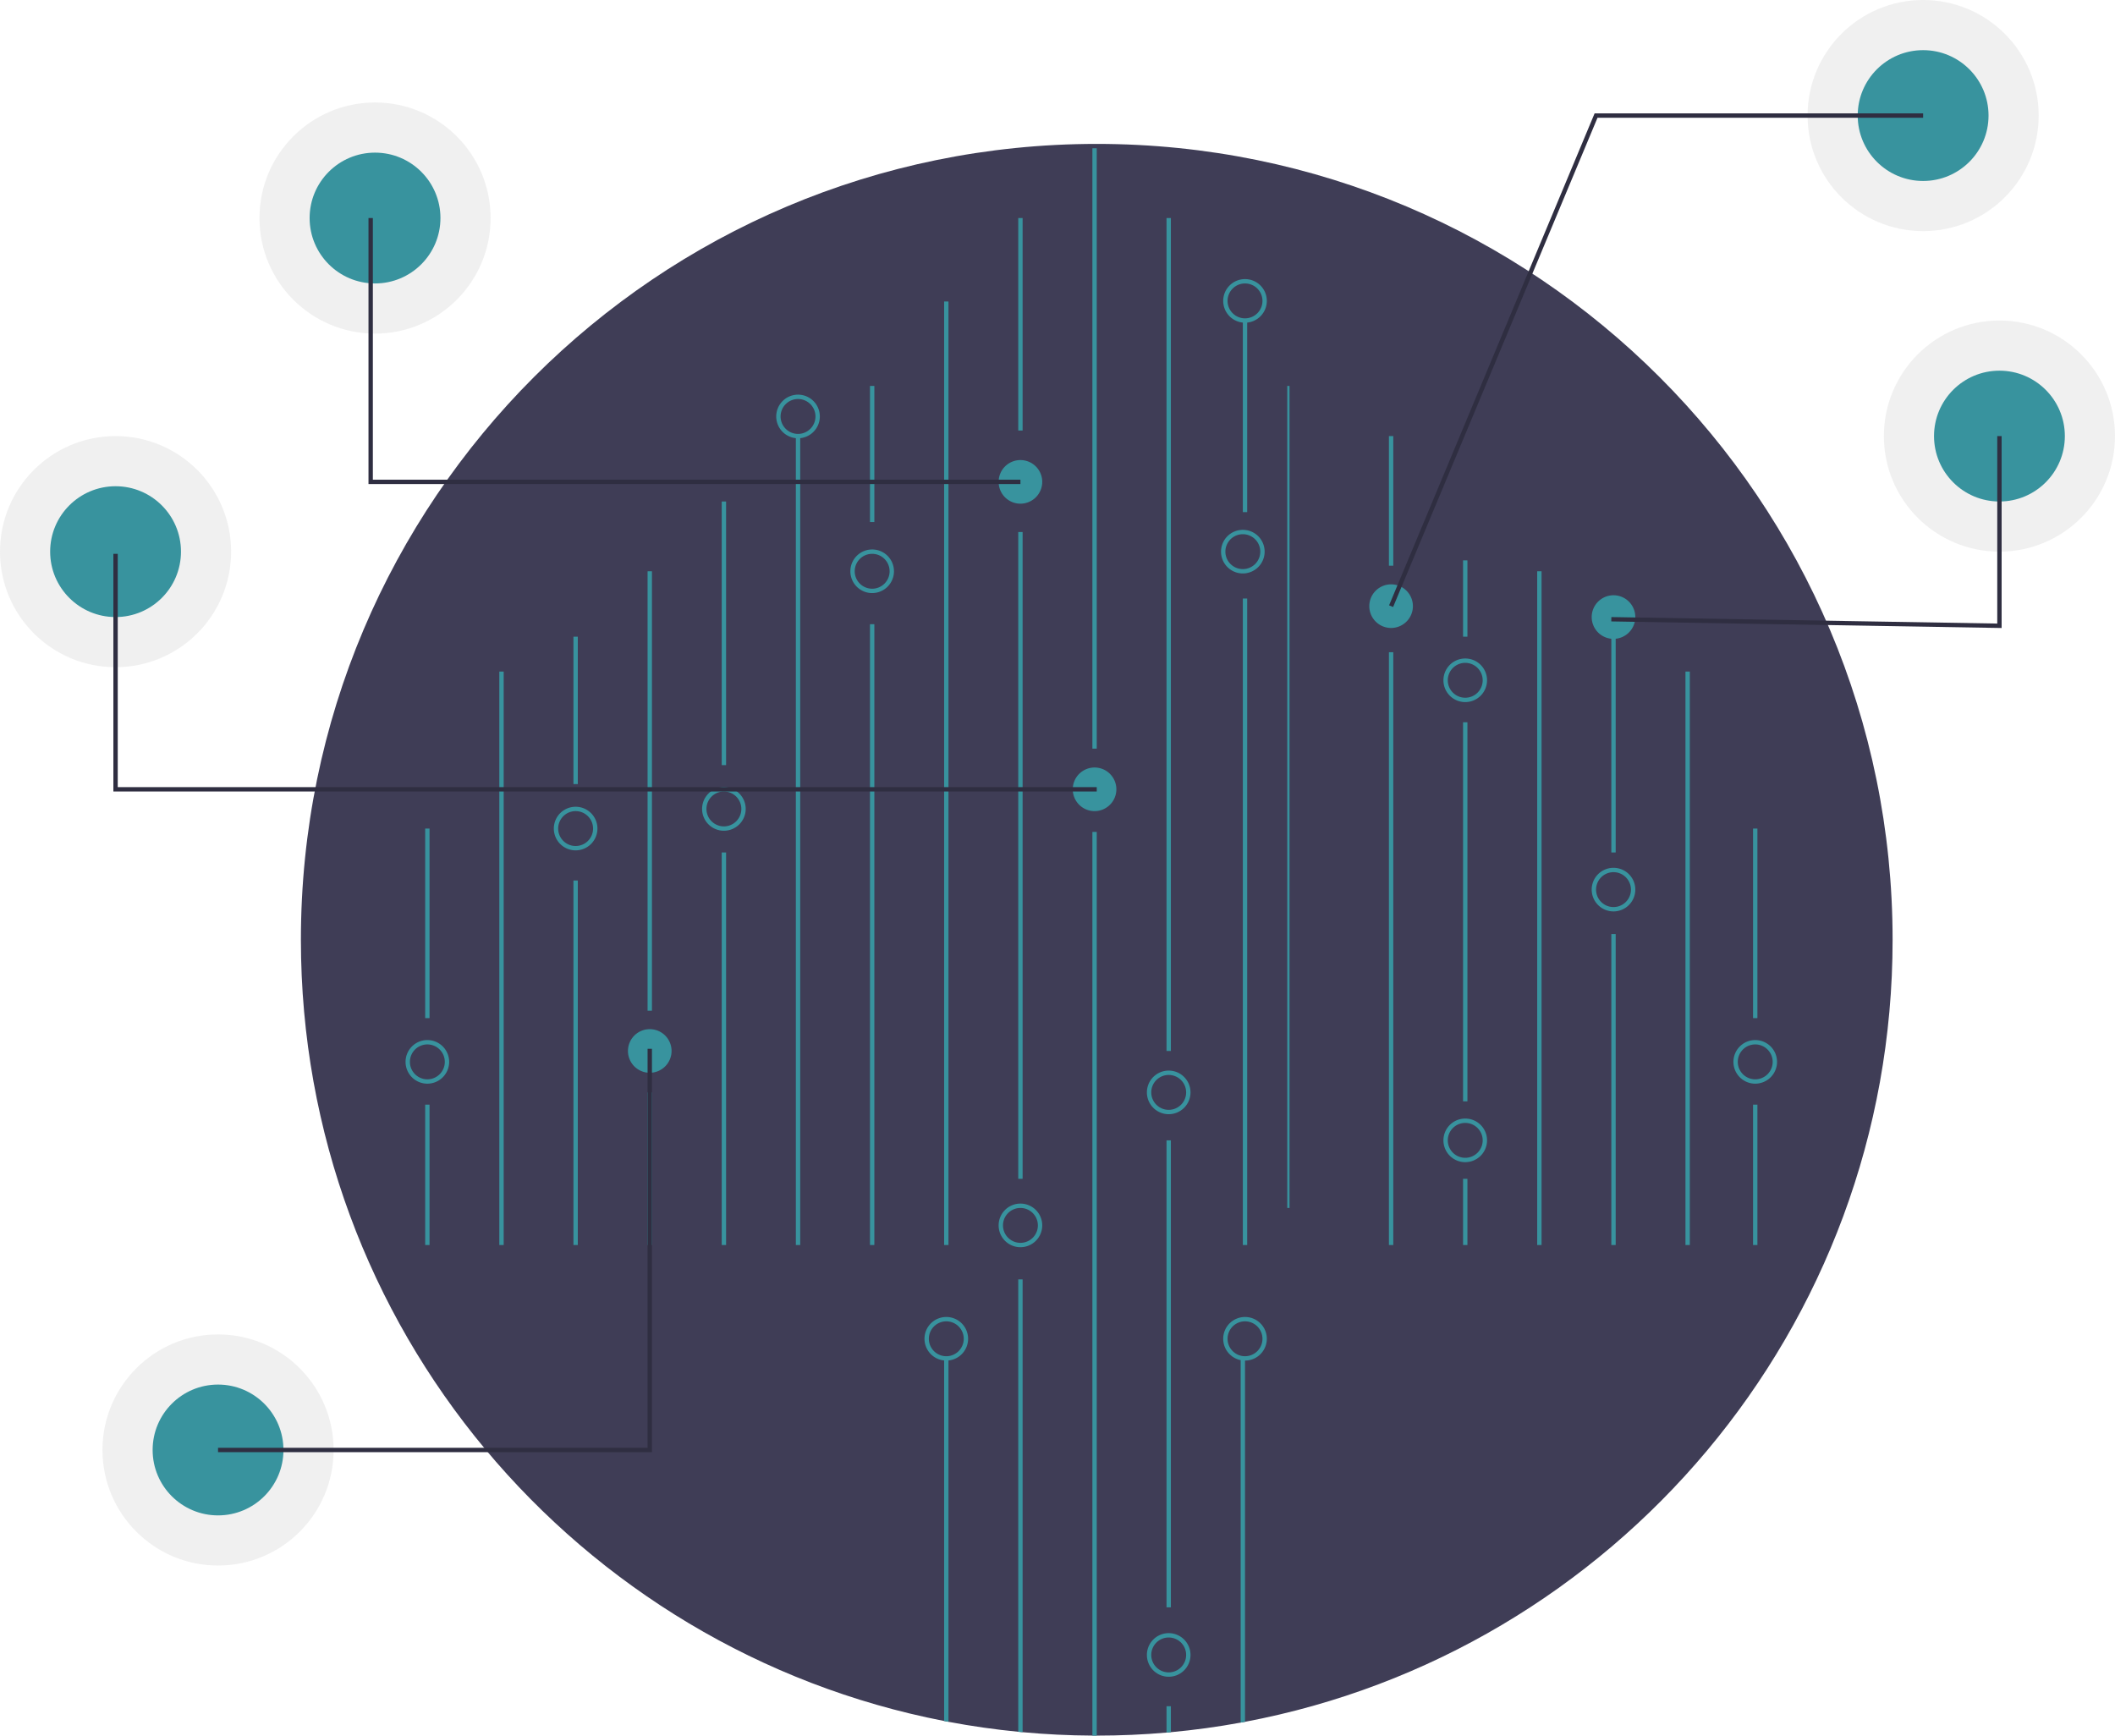 <svg xmlns="http://www.w3.org/2000/svg" id="f4673761-b724-4a95-a095-d2125482816e" data-name="Layer 1" width="970" height="796" viewBox="0 0 970 796"><title>hologram</title><circle cx="917" cy="200" r="53" fill="#ccc" opacity="0.3"></circle><circle cx="917" cy="200" r="30" fill="#38939e"></circle><circle cx="882" cy="53" r="53" fill="#ccc" opacity="0.3"></circle><circle cx="882" cy="53" r="30" fill="#38939e"></circle><circle cx="53" cy="253" r="53" fill="#ccc" opacity="0.3"></circle><circle cx="53" cy="253" r="30" fill="#38939e"></circle><circle cx="100" cy="665" r="53" fill="#ccc" opacity="0.3"></circle><circle cx="100" cy="665" r="30" fill="#38939e"></circle><circle cx="172" cy="100" r="53" fill="#ccc" opacity="0.3"></circle><circle cx="172" cy="100" r="30" fill="#38939e"></circle><path d="M983,483c0,178.34-127.91,326.81-297,358.67-.66.13-1.33.25-2,.37q-15.765,2.895-32,4.39c-.67.07-1.33.13-2,.18q-15.81,1.38-32,1.39c-.67,0-1.33,0-2-.01q-16.17-.075-32-1.56c-.67-.05-1.33-.12-2-.19q-16.215-1.575-32-4.57c-.67-.12-1.34-.25-2-.38C379.9,808.64,253,660.64,253,483c0-201.58,163.42-365,365-365S983,281.42,983,483Z" transform="translate(-115 -52)" fill="#3f3d56"></path><rect x="570" y="274.5" width="2" height="296.5" fill="#38939e"></rect><rect x="570" y="147.402" width="2" height="87.472" fill="#38939e"></rect><rect x="433" y="138.275" width="2" height="432.725" fill="#38939e"></rect><rect x="467" y="100" width="2" height="97.457" fill="#38939e"></rect><rect x="467" y="244" width="2" height="296.638" fill="#38939e"></rect><path d="M584,638.75V846.43c-.67-.05-1.33-.12-2-.19V638.75Z" transform="translate(-115 -52)" fill="#38939e"></path><rect x="501" y="68" width="2" height="275.347" fill="#38939e"></rect><path d="M618,433.52V848c-.67,0-1.33,0-2-.01V433.52Z" transform="translate(-115 -52)" fill="#38939e"></path><rect x="535" y="100" width="2" height="382" fill="#38939e"></rect><rect x="535" y="523" width="2" height="214.173" fill="#38939e"></rect><path d="M652,834.53v11.9c-.67.07-1.33.13-2,.18V834.53Z" transform="translate(-115 -52)" fill="#38939e"></path><path d="M686,675V841.67c-.66.13-1.33.25-2,.37V675Z" transform="translate(-115 -52)" fill="#38939e"></path><path d="M550,675V841.67c-.67-.12-1.34-.25-2-.38V675Z" transform="translate(-115 -52)" fill="#38939e"></path><rect x="399" y="177" width="2" height="62.41" fill="#38939e"></rect><rect x="399" y="286.275" width="2" height="284.725" fill="#38939e"></rect><rect x="365" y="200" width="2" height="371" fill="#38939e"></rect><rect x="331" y="230" width="2" height="120.905" fill="#38939e"></rect><rect x="331" y="390.968" width="2" height="180.032" fill="#38939e"></rect><rect x="297" y="262" width="2" height="201.536" fill="#38939e"></rect><rect x="297" y="501" width="2" height="70" fill="#38939e"></rect><rect x="263" y="292" width="2" height="67.599" fill="#38939e"></rect><rect x="263" y="403.819" width="2" height="167.181" fill="#38939e"></rect><rect x="229" y="308" width="2" height="263" fill="#38939e"></rect><rect x="195" y="380" width="2" height="86.937" fill="#38939e"></rect><rect x="195" y="506.622" width="2" height="64.378" fill="#38939e"></rect><rect x="590.375" y="177" width="1.037" height="377" fill="#38939e"></rect><rect x="637" y="200" width="2" height="59.441" fill="#38939e"></rect><rect x="637" y="299.126" width="2" height="271.874" fill="#38939e"></rect><rect x="671" y="257" width="2" height="35" fill="#38939e"></rect><rect x="671" y="331.252" width="2" height="173.858" fill="#38939e"></rect><rect x="671" y="540.638" width="2" height="30.362" fill="#38939e"></rect><rect x="705" y="262" width="2" height="309" fill="#38939e"></rect><rect x="739" y="292" width="2" height="98.968" fill="#38939e"></rect><rect x="739" y="428.386" width="2" height="142.614" fill="#38939e"></rect><rect x="773" y="308" width="2" height="263" fill="#38939e"></rect><path d="M549,676a10,10,0,1,1,10-10A10.012,10.012,0,0,1,549,676Zm0-18a8,8,0,1,0,8,8A8.009,8.009,0,0,0,549,658Z" transform="translate(-115 -52)" fill="#38939e"></path><path d="M583,624a10,10,0,1,1,10-10A10.012,10.012,0,0,1,583,624Zm0-18a8,8,0,1,0,8,8A8.009,8.009,0,0,0,583,606Z" transform="translate(-115 -52)" fill="#38939e"></path><path d="M686,676a10,10,0,1,1,10-10A10.012,10.012,0,0,1,686,676Zm0-18a8,8,0,1,0,8,8A8.009,8.009,0,0,0,686,658Z" transform="translate(-115 -52)" fill="#38939e"></path><path d="M651,801a10,10,0,1,0,10,10A10.016,10.016,0,0,0,651,801Zm0,18a8,8,0,1,1,8-8A8.011,8.011,0,0,1,651,819Z" transform="translate(-115 -52)" fill="#38939e"></path><path d="M651,563a10,10,0,1,1,10-10A10.012,10.012,0,0,1,651,563Zm0-18a8,8,0,1,0,8,8A8.009,8.009,0,0,0,651,545Z" transform="translate(-115 -52)" fill="#38939e"></path><path d="M617,424a10,10,0,1,1,10-10A10.011,10.011,0,0,1,617,424Z" transform="translate(-115 -52)" fill="#38939e"></path><path d="M685,315a10,10,0,1,1,10-10A10.011,10.011,0,0,1,685,315Zm0-18a8,8,0,1,0,8,8A8.009,8.009,0,0,0,685,297Z" transform="translate(-115 -52)" fill="#38939e"></path><path d="M447,433a10,10,0,1,1,10-10A10.011,10.011,0,0,1,447,433Zm0-18a8,8,0,1,0,8,8A8.009,8.009,0,0,0,447,415Z" transform="translate(-115 -52)" fill="#38939e"></path><path d="M379,442a10,10,0,1,1,10-10A10.011,10.011,0,0,1,379,442Zm0-18a8,8,0,1,0,8,8A8.009,8.009,0,0,0,379,424Z" transform="translate(-115 -52)" fill="#38939e"></path><path d="M413,544a10,10,0,1,1,10-10A10.011,10.011,0,0,1,413,544Z" transform="translate(-115 -52)" fill="#38939e"></path><path d="M686,200a10,10,0,1,1,10-10A10.011,10.011,0,0,1,686,200Zm0-18a8,8,0,1,0,8,8A8.009,8.009,0,0,0,686,182Z" transform="translate(-115 -52)" fill="#38939e"></path><path d="M515,324a10,10,0,1,1,10-10A10.011,10.011,0,0,1,515,324Zm0-18a8,8,0,1,0,8,8A8.009,8.009,0,0,0,515,306Z" transform="translate(-115 -52)" fill="#38939e"></path><path d="M481,253a10,10,0,1,1,10-10A10.011,10.011,0,0,1,481,253Zm0-18a8,8,0,1,0,8,8A8.009,8.009,0,0,0,481,235Z" transform="translate(-115 -52)" fill="#38939e"></path><path d="M311,549a10,10,0,1,1,10-10A10.012,10.012,0,0,1,311,549Zm0-18a8,8,0,1,0,8,8A8.009,8.009,0,0,0,311,531Z" transform="translate(-115 -52)" fill="#38939e"></path><rect x="804" y="380" width="2" height="86.937" fill="#38939e"></rect><rect x="804" y="506.622" width="2" height="64.378" fill="#38939e"></rect><path d="M920,549a10,10,0,1,1,10-10A10.012,10.012,0,0,1,920,549Zm0-18a8,8,0,1,0,8,8A8.009,8.009,0,0,0,920,531Z" transform="translate(-115 -52)" fill="#38939e"></path><path d="M855,470a10,10,0,1,1,10-10A10.011,10.011,0,0,1,855,470Zm0-18a8,8,0,1,0,8,8A8.009,8.009,0,0,0,855,452Z" transform="translate(-115 -52)" fill="#38939e"></path><path d="M787,585a10,10,0,1,1,10-10A10.012,10.012,0,0,1,787,585Zm0-18a8,8,0,1,0,8,8A8.009,8.009,0,0,0,787,567Z" transform="translate(-115 -52)" fill="#38939e"></path><path d="M583,283a10,10,0,1,1,10-10A10.011,10.011,0,0,1,583,283Z" transform="translate(-115 -52)" fill="#38939e"></path><path d="M787,374a10,10,0,1,1,10-10A10.011,10.011,0,0,1,787,374Zm0-18a8,8,0,1,0,8,8A8.009,8.009,0,0,0,787,356Z" transform="translate(-115 -52)" fill="#38939e"></path><path d="M855,345a10,10,0,1,1,10-10A10.011,10.011,0,0,1,855,345Z" transform="translate(-115 -52)" fill="#38939e"></path><path d="M753,340a10,10,0,1,1,10-10A10.011,10.011,0,0,1,753,340Z" transform="translate(-115 -52)" fill="#38939e"></path><polygon points="918 288.017 738.983 285 739.017 283 916 285.983 916 200 918 200 918 288.017" fill="#2f2e41"></polygon><polygon points="638.923 278.386 637.077 277.614 731.334 52 882 52 882 54 732.666 54 638.923 278.386" fill="#2f2e41"></polygon><polygon points="503 363 52 363 52 254 54 254 54 361 503 361 503 363" fill="#2f2e41"></polygon><polygon points="468 222 169 222 169 100 171 100 171 220 468 220 468 222" fill="#2f2e41"></polygon><polygon points="299 666 100 666 100 664 297 664 297 481 299 481 299 666" fill="#2f2e41"></polygon></svg>